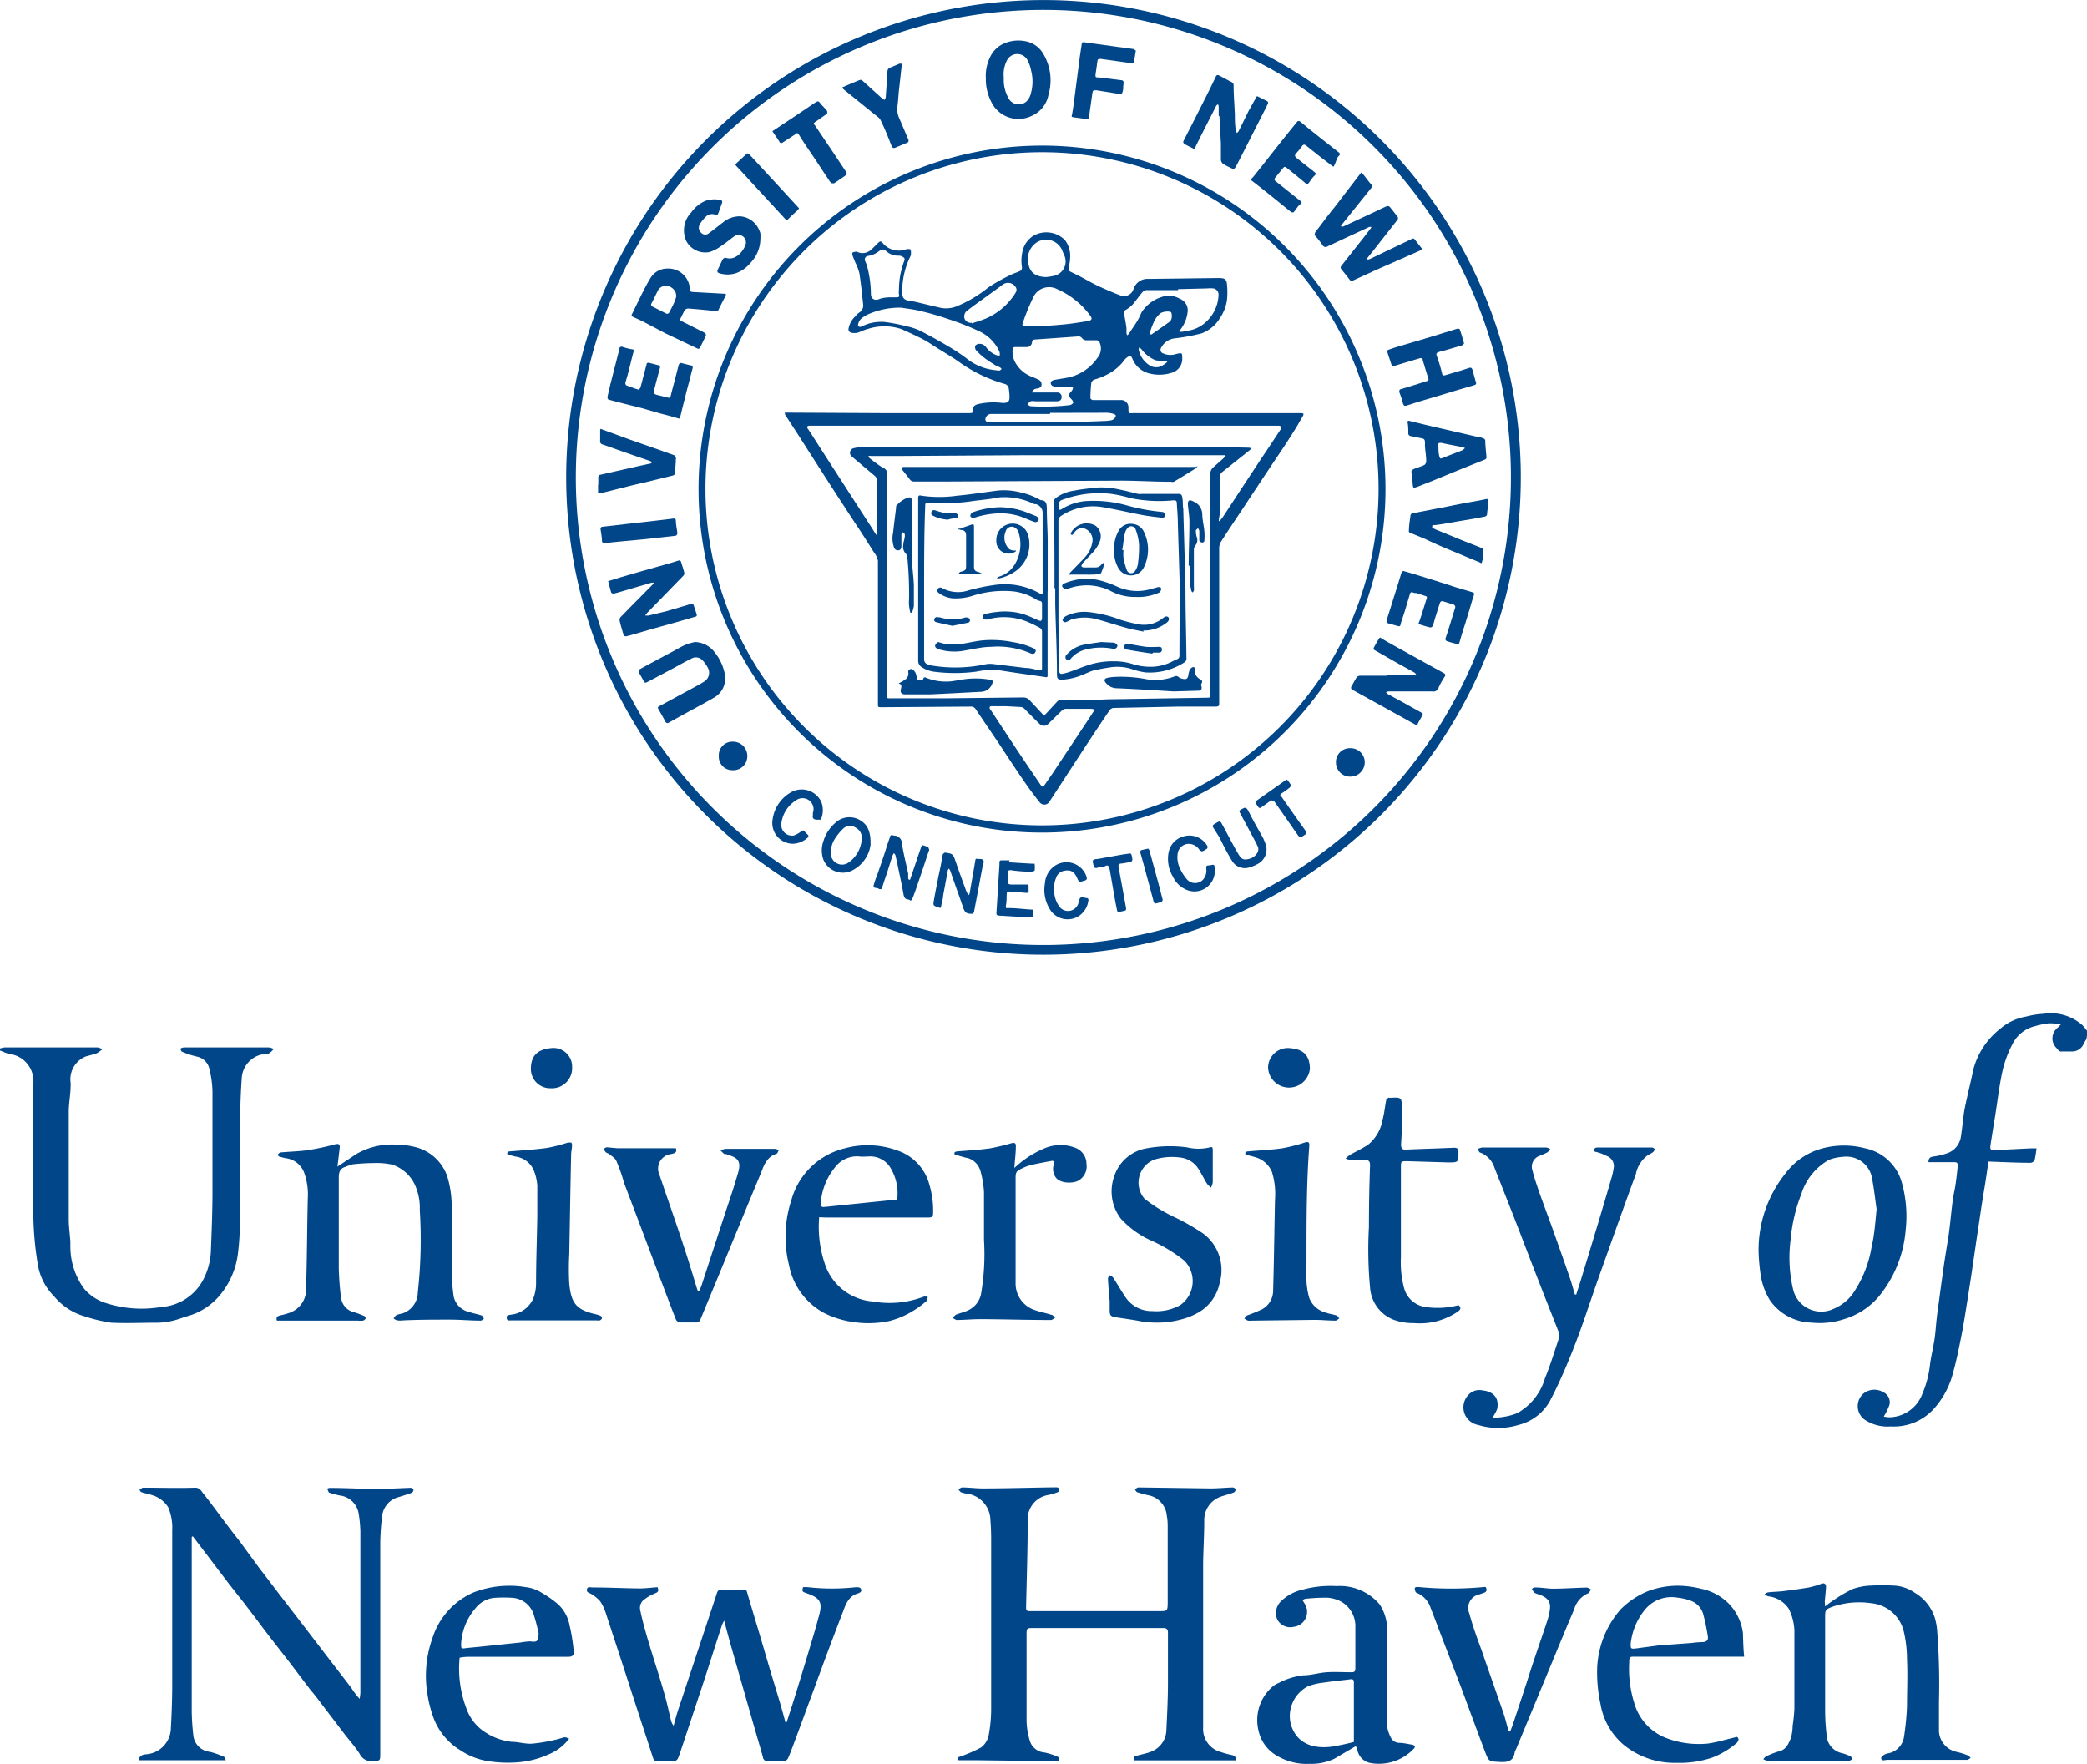 <svg xmlns="http://www.w3.org/2000/svg" viewBox="0 0 169.04 142.84"><defs><style>.cls-1{fill:#004689;}</style></defs><title>U_New_Heaven</title><g id="Layer_2" data-name="Layer 2"><g id="Layer_1-2" data-name="Layer 1"><g id="MWRu90.tif"><path class="cls-1" d="M45.86,38.67A38.66,38.66,0,1,1,85.09,77.32,38.64,38.64,0,0,1,45.86,38.67ZM84.55.8a37.87,37.87,0,1,0,37.83,37.8A37.87,37.87,0,0,0,84.55.8Z"/><path class="cls-1" d="M56.58,39.55A27.82,27.82,0,1,1,84.79,67.43,27.8,27.8,0,0,1,56.58,39.55Zm.56.08a27.26,27.26,0,1,0,27.47-27.3A27.27,27.27,0,0,0,57.14,39.63Z"/><path class="cls-1" d="M111.06,18.38a.68.68,0,0,0-.15,0l-2,.93-1.37.64a.28.28,0,0,1-.42-.1,7.43,7.43,0,0,0-.6-.76c-.09-.11,0-.17,0-.26.52-.67,1-1.35,1.54-2l2.12-2.76.08-.1.22.23c.18.23.36.48.56.71a.24.24,0,0,1,0,.35L109,17.8c-.11.14-.23.28-.34.43s0,.08,0,.12a.29.29,0,0,0,.13,0l2.47-1.15c.36-.17.71-.35,1.07-.5a.24.24,0,0,1,.23.05c.21.25.41.51.61.77a.22.22,0,0,1,0,.31l-1.95,2.49-.55.68a.54.54,0,0,0,.24,0L113,20l1.36-.65a.16.16,0,0,1,.23.05l.52.66c.09.11.07.16-.06.22l-1.88.83-1.79.79-1.79.82c-.11,0-.18.05-.26-.05-.22-.29-.45-.57-.68-.86a.2.2,0,0,1,0-.28c.59-.76,1.19-1.51,1.79-2.27l.62-.81Z"/><path class="cls-1" d="M54.1,21.75a1.75,1.75,0,0,1,1.78,1.68c0,.16.08.21.23.22l2.55.14c.12,0,.17,0,.11.17-.19.36-.37.72-.55,1.08a.21.21,0,0,1-.26.15c-.73-.07-1.46-.15-2.2-.2a.35.35,0,0,0-.29.13c-.13.2-.22.44-.34.65s0,.18.07.24l1.43.72a4.37,4.37,0,0,1,.48.25.21.21,0,0,1,.06.2c-.14.32-.3.63-.46.95-.06.12-.12.15-.26.08L53.9,27,52,26l-.72-.33c-.12-.05-.15-.11-.09-.23.28-.57.56-1.16.85-1.73.2-.4.41-.8.64-1.18A1.6,1.6,0,0,1,54.1,21.75ZM54.78,24a1.67,1.67,0,0,0-.06-.32.92.92,0,0,0-.69-.53.74.74,0,0,0-.77.44c-.17.33-.32.67-.5,1-.06.12,0,.17.07.23l1.1.56a.19.19,0,0,0,.29-.11c.13-.24.25-.47.36-.71S54.72,24.2,54.78,24Z"/><path class="cls-1" d="M98.71,9.38V8.6a.47.47,0,0,0-.06-.15.64.64,0,0,0-.13.1l-.71,1.39c-.33.66-.68,1.32-1,2-.06.13-.12.12-.22.06s-.46-.22-.67-.35a.22.22,0,0,1-.08-.19c.35-.7.72-1.4,1.07-2.1L98,7.2l.48-1a.17.17,0,0,1,.26-.09c.34.18.68.37,1,.53a.29.29,0,0,1,.18.3c0,.78.07,1.57.1,2.36,0,.43,0,.87.09,1.3a.38.38,0,0,0,.08.17.83.83,0,0,0,.13-.14c.27-.53.53-1.07.79-1.6L101.68,8c.12-.24.11-.24.35-.11l.62.31a.18.18,0,0,1,.06.17c-.41.83-.84,1.66-1.26,2.49s-.84,1.66-1.27,2.49c-.21.4-.22.39-.61.19a3.74,3.74,0,0,1-.52-.28.49.49,0,0,1-.16-.31c0-.44,0-.88,0-1.32l-.12-2.22Z"/><path class="cls-1" d="M49.26,47.07l1-.31c.48-.14,1-.29,1.44-.42l1.74-.49c.49-.14,1-.28,1.49-.44a.17.17,0,0,1,.24.12c.09.29.19.59.26.88a.34.34,0,0,1-.1.24l-2.92,3,0,0-.15.2a1.4,1.4,0,0,0,.29,0L54,49.5,55.69,49a3.37,3.37,0,0,1,.34-.09s.13,0,.14.08c.1.27.19.54.27.82,0,0,0,.12-.09.13l-1.51.44L53,50.89l-1.76.51a4.92,4.92,0,0,1-.55.14.22.22,0,0,1-.18-.1c-.11-.38-.23-.77-.32-1.16a.37.37,0,0,1,.07-.29c.87-.9,1.75-1.78,2.62-2.66a.37.37,0,0,0,.07-.14c-.06,0-.12,0-.17,0l-1.19.35-1.29.38c-.2.06-.41.12-.61.16a.23.23,0,0,1-.19-.1C49.41,47.66,49.34,47.38,49.26,47.07Z"/><path class="cls-1" d="M112.35,54.69h2.15a.53.53,0,0,0,.2-.07s-.09-.13-.16-.16l-1.41-.78-1.75-1c-.12-.06-.15-.13-.09-.25s.24-.44.37-.65.12-.14.24-.07c.4.24.8.46,1.21.69l2.53,1.4,1.27.7c.14.08.22.14.09.33a6.24,6.24,0,0,0-.47.84A.44.44,0,0,1,116,56c-.51,0-1,0-1.54,0l-2,0a1,1,0,0,0-.2.07,1.29,1.29,0,0,0,.17.16l1.14.62,1.47.82c.24.13.24.13.11.37s-.21.36-.3.55-.14.14-.26.07l-1.7-.94-2.28-1.26-1.06-.59a.18.18,0,0,1-.08-.28c.14-.25.27-.51.43-.75a.37.37,0,0,1,.26-.11h2.13Z"/><path class="cls-1" d="M118.58,27.83s-.11.13-.18.15l-1.64.48-.06,0c-.42.14-.41.13-.26.55s.25.81.36,1.21c0,.16.1.22.26.17l1.31-.39.62-.2c.15-.05.23,0,.27.15l.28,1a.16.16,0,0,1-.12.24l-1.59.47-1.25.38-1.75.52-.8.26c-.3.09-.34.06-.42-.24a7.86,7.86,0,0,0-.27-.82c0-.12,0-.19.09-.23l1.34-.41.81-.26c.11,0,.15-.09.11-.22-.16-.48-.31-1-.45-1.46,0-.15-.1-.2-.25-.16l-1.31.39-.76.23c-.13.05-.18,0-.22-.12-.11-.35-.24-.7-.34-1.05a.16.16,0,0,1,.1-.14q.36-.13.72-.24l2.7-.8,2.17-.67s.18,0,.19.07c.12.33.21.66.31,1A.75.75,0,0,1,118.58,27.83Z"/><path class="cls-1" d="M79.85,6.36a3.47,3.47,0,0,1,.31-1.66,2.25,2.25,0,0,1,1.26-1.22,2.94,2.94,0,0,1,1.78-.11,2.11,2.11,0,0,1,1.31,1,4.2,4.2,0,0,1,.41,3.32A2.32,2.32,0,0,1,83.53,9.4a2.44,2.44,0,0,1-3.24-1.15A4,4,0,0,1,79.85,6.36Zm1.45-.11V6.4a3,3,0,0,0,.45,1.66.94.94,0,0,0,1.53,0,1.63,1.63,0,0,0,.23-.54,3.55,3.55,0,0,0,0-1.83,2.89,2.89,0,0,0-.32-.88.94.94,0,0,0-1.62.06A2.49,2.49,0,0,0,81.3,6.25Z"/><path class="cls-1" d="M108,13.51l-1-.76-1.17-.93c-.15-.12-.24-.15-.36,0a4.43,4.43,0,0,1-.48.59c-.14.14-.12.25,0,.36.49.39,1,.79,1.47,1.16.14.11.14.19,0,.31s-.31.39-.46.58-.15.13-.28,0c-.5-.42-1-.83-1.52-1.24-.11-.09-.17-.08-.25,0l-.66.81c-.1.12-.06.18,0,.26.67.53,1.33,1.07,2,1.59.13.11.16.19,0,.32s-.33.42-.5.62a.23.23,0,0,1-.21,0c-1-.81-2-1.63-3.08-2.46-.22-.17-.22-.17,0-.38,1.18-1.47,2.35-3,3.52-4.42.1-.13.17-.17.32-.05,1,.83,2.05,1.65,3.08,2.46.13.1.16.18,0,.32S108.19,13.26,108,13.51Z"/><path class="cls-1" d="M113.65,46.24l.83.24,1.81.56,1.64.53,1.21.36c.3.09.3.11.2.4s-.24.79-.36,1.19l-.33,1.08c-.14.42-.27.84-.39,1.27s-.12.32-.4.25-.42-.11-.63-.18a.19.19,0,0,1-.14-.26c.15-.44.29-.89.43-1.34l.33-1.08a.22.22,0,0,0-.16-.31c-.3-.09-.6-.19-.9-.27,0,0-.12.06-.14.1-.15.44-.28.87-.42,1.31-.06.2-.11.42-.19.62a.23.23,0,0,1-.2.11c-.26-.06-.52-.14-.77-.22s-.16-.13-.11-.26c.15-.43.28-.86.42-1.3.06-.18.11-.36.17-.54s0-.19-.1-.23l-.74-.24-.14,0c-.32-.11-.32-.1-.42.24s-.22.74-.33,1.11-.26.78-.38,1.18c0,.14-.08.2-.24.14l-.75-.21c-.14-.05-.17-.14-.13-.28.25-.78.49-1.56.74-2.35.15-.47.29-.95.44-1.42C113.52,46.34,113.6,46.29,113.65,46.24Z"/><path class="cls-1" d="M61.59,19.33a2.85,2.85,0,0,1-.84,2,2.61,2.61,0,0,1-1.12.79,2.2,2.2,0,0,1-1.39,0,.17.17,0,0,1-.11-.26c.14-.29.27-.59.42-.87a.28.28,0,0,1,.23-.11c.78.27,1.44-.52,1.62-1.1a.61.61,0,0,0-.25-.65.57.57,0,0,0-.66,0c-.33.23-.64.5-1,.74a3.41,3.41,0,0,1-1,.54,1.74,1.74,0,0,1-1.93-.94A2.11,2.11,0,0,1,56,17.19a2.73,2.73,0,0,1,1.11-.91,2.24,2.24,0,0,1,1.33-.06s.07.11.06.16c-.09.26-.18.52-.28.79s-.12.26-.34.2a.71.71,0,0,0-.72.19,2.81,2.81,0,0,0-.48.61.53.53,0,0,0,.09.66.45.45,0,0,0,.66.05c.38-.27.74-.57,1.12-.86a2.14,2.14,0,0,1,1.4-.5,1.81,1.81,0,0,1,1.51,1.05,1.48,1.48,0,0,1,.13.35A3.73,3.73,0,0,1,61.59,19.33Z"/><path class="cls-1" d="M56.28,52a2.07,2.07,0,0,1,1.61.84,4,4,0,0,1,.84,1.89,1.8,1.8,0,0,1-.87,1.76c-.81.47-1.63.9-2.45,1.35l-1.21.67c-.16.1-.24.06-.32-.09-.18-.34-.37-.67-.56-1-.08-.14,0-.19.11-.24l.87-.47,2.05-1.11c.22-.12.43-.23.64-.37a.84.84,0,0,0,.34-1.15,2.63,2.63,0,0,0-.44-.61.72.72,0,0,0-.9-.12c-.47.23-.93.49-1.39.74L52.51,55.2c-.28.14-.28.14-.44-.16s-.24-.41-.34-.62a.19.19,0,0,1,.06-.2c.92-.51,1.86-1,2.79-1.5.31-.17.61-.35.93-.49A5.37,5.37,0,0,1,56.28,52Z"/><path class="cls-1" d="M51.73,31.56s.12-.1.14-.17c.09-.29.16-.58.23-.87l.27-1c0-.12.09-.16.22-.13l.73.19c.13,0,.16.1.13.23-.16.6-.32,1.19-.47,1.79-.07.27,0,.31.22.38l.89.22a.16.16,0,0,0,.23-.12c.09-.36.18-.72.28-1.08s.25-1,.39-1.49a.23.23,0,0,1,.18-.11l.8.2c.13,0,.16.12.12.26-.13.47-.24.95-.37,1.42s-.25,1-.37,1.45c-.08.31-.15.62-.23.94s-.1.23-.31.18c-.46-.14-.93-.26-1.4-.38L52,33.06l-1.51-.38-1.2-.31a.29.29,0,0,1-.09-.21c.07-.32.15-.64.23-1l.39-1.53c.12-.45.23-.91.35-1.36,0-.17.11-.23.3-.16a4.35,4.35,0,0,0,.71.18c.14,0,.17.07.13.22-.13.47-.24.95-.36,1.42s-.18.68-.28,1c-.05.17,0,.28.18.33S51.39,31.47,51.73,31.56Z"/><path class="cls-1" d="M114.32,38.16s.1-.13.19-.17c.29-.12.59-.2.86-.33a.38.38,0,0,0,.15-.29c0-.4-.07-.8-.1-1.2a1.79,1.79,0,0,1,0-.23c0-.39-.05-.4-.42-.47l-.79-.16a.28.28,0,0,1-.14-.16c0-.31,0-.62-.06-.93,0-.12,0-.15.15-.13q1.32.33,2.64.63l2.77.64c.19,0,.38.08.57.14a.25.25,0,0,1,.16.16c0,.47.07.94.1,1.41a.22.22,0,0,1-.12.15l-1.85.74-2,.82c-.52.22-1.05.42-1.58.63h0c-.39.14-.4.14-.43-.27S114.34,38.55,114.32,38.16Zm4.34-1.87-.18-.07c-.59-.12-1.17-.22-1.75-.35-.18,0-.24,0-.23.18s0,.57.07.86.12.25.31.17c.51-.2,1-.39,1.54-.6A1.16,1.16,0,0,0,118.66,36.29Z"/><path class="cls-1" d="M48.46,39.26c0-.19,0-.38,0-.57s.07-.22.22-.25l3.18-.72.8-.17c.06,0,.1-.06.15-.09a.45.45,0,0,0-.13-.11l-2-.69L48.81,36a.25.25,0,0,1-.2-.3c0-.26,0-.52,0-.78s.06-.17.18-.13L51,35.6l2.26.79,1.26.45a.29.29,0,0,1,.22.35c0,.37-.05.73-.07,1.1,0,.15-.09.21-.23.24l-2.25.55c-.46.11-.93.21-1.39.33l-1.59.4-.61.15c-.1,0-.17,0-.16-.13s0-.38,0-.57Z"/><path class="cls-1" d="M116,42.74c.12.06.24.13.37.18l2.08.85,1.25.49a2.32,2.32,0,0,1,.36.16.19.19,0,0,1,.08.17c0,.28,0,.56-.08.84s-.06.18-.21.12l-2.21-.92c-.76-.31-1.51-.64-2.26-1l-1.13-.46a.17.17,0,0,1-.13-.22c0-.41.08-.82.13-1.23a.23.23,0,0,1,.13-.14l2.33-.45,1.86-.37,1.12-.2.7-.14c.13,0,.18,0,.16.17,0,.35-.08.7-.1,1a.24.24,0,0,1-.24.26c-.34.07-.67.14-1,.19l-1.25.21-1.14.2-.58.08-.22,0Z"/><path class="cls-1" d="M92,4.09c-.06.35-.1.64-.15.93,0,.12-.09.11-.19.1l-2.5-.35c-.18,0-.26,0-.28.22s-.09.64-.14,1,.09.26.26.28l1.77.22c.2,0,.27.1.23.31s0,.4-.06.6-.1.24-.27.21L88.8,7.31c-.24,0-.29,0-.32.23l-.27,1.9c0,.17-.08.24-.27.2s-.62-.09-.92-.13-.22-.08-.18-.27c.07-.36.11-.72.16-1.08.16-1.21.31-2.41.47-3.62l.15-1c0-.11.08-.13.19-.12l2.74.38c.42.05.83.1,1.25.17C91.87,4,91.92,4.06,92,4.09Z"/><path class="cls-1" d="M68.23,7.07c.47-.2.92-.4,1.38-.58a.25.25,0,0,1,.2,0L71.48,8a.91.91,0,0,0,.17.09.88.88,0,0,0,.09-.2c.05-.7.1-1.4.14-2.1a.32.32,0,0,1,.19-.3l.81-.34c.11,0,.18,0,.16.13-.07.59-.13,1.18-.2,1.78s-.08,1-.15,1.55a1.81,1.81,0,0,0,.16,1c.25.57.49,1.16.74,1.73,0,.11,0,.15-.07.2l-1,.42c-.16.07-.24,0-.31-.15-.27-.7-.55-1.4-.88-2.07-.1-.22-.37-.37-.57-.54l-2.47-2Z"/><path class="cls-1" d="M67.35,14.84a.67.67,0,0,1-.14-.15c-.36-.54-.72-1.08-1.07-1.62-.48-.72-1-1.45-1.44-2.18-.1-.14-.17-.14-.3,0l-1,.65c-.11.07-.19.08-.27-.06s-.31-.47-.47-.7-.06-.16,0-.22c1.1-.73,2.2-1.46,3.29-2.2.33-.21.34-.21.57.11A5.07,5.07,0,0,1,67,9s0,.16,0,.2l-1,.7c-.11.07-.11.14,0,.24l1.4,2.08,1.15,1.73a.2.2,0,0,1,0,.21c-.32.24-.65.46-1,.69Z"/><path class="cls-1" d="M75.27,68.82c-.11.3-.2.57-.29.85-.23.7-.47,1.4-.71,2.11-.12.35-.24.7-.37,1-.05.14-.12.22-.27.08l0,0c-.37,0-.42-.24-.47-.54-.13-.73-.29-1.45-.44-2.18-.06-.28-.12-.57-.19-.85,0-.07-.08-.13-.13-.19a1.28,1.28,0,0,0-.11.2c-.12.36-.23.72-.34,1.07s-.27.8-.4,1.2a2.73,2.73,0,0,1-.16.43.26.26,0,0,1-.2,0c-.12-.14-.48,0-.43-.28a7.51,7.51,0,0,1,.31-.91c.18-.52.35-1,.53-1.55s.31-1,.48-1.44c0-.14.13-.25.31-.14a.38.38,0,0,0,.1,0,.63.63,0,0,1,.56.6c.12.84.34,1.66.51,2.49,0,.12,0,.24,0,.36s.06.08.09.12.08,0,.09-.09l.45-1.32c.14-.43.29-.87.45-1.31,0,0,.07-.08.1-.07a2.41,2.41,0,0,1,.45.16S75.25,68.8,75.27,68.82Z"/><path class="cls-1" d="M78.47,72.5a.85.85,0,0,0,.07-.15c.15-.89.31-1.78.46-2.67,0-.12.08-.15.19-.11l.1,0c.13,0,.33,0,.37.13s0,.26-.06.4l-.36,1.92c-.11.6-.23,1.2-.34,1.8a.2.2,0,0,1-.25.19c-.41,0-.52-.14-.67-.59-.22-.67-.47-1.33-.7-2-.11-.3-.21-.6-.31-.89a.38.38,0,0,0-.13-.18.64.64,0,0,0-.08.19c-.12.67-.25,1.35-.37,2,0,.27-.11.54-.15.81s-.1.18-.24.14c-.41-.14-.43-.14-.36-.56.11-.63.24-1.26.36-1.89l.21-1c.05-.29.1-.58.16-.87,0,0,.1-.08.16-.12h0c.67.1.66.1.91.83s.48,1.36.72,2a2.79,2.79,0,0,0,.14.37A.78.78,0,0,0,78.47,72.5Z"/><path class="cls-1" d="M64.72,16.88a1.71,1.71,0,0,1-.11.14c-.23.22-.48.43-.7.66s-.23.14-.36,0l-2.66-2.88c-.41-.45-.83-.91-1.26-1.36-.08-.09-.06-.13,0-.2l.79-.73c.11-.12.18-.1.28,0L63,15l1.6,1.74A1,1,0,0,1,64.72,16.88Z"/><path class="cls-1" d="M48.88,44s-.11-.08-.12-.15c0-.34-.08-.69-.12-1,0-.15.07-.18.19-.19l2-.23,2.47-.28L54.56,42c.12,0,.17,0,.18.15,0,.36.1.72.13,1.08,0,0-.08.16-.13.16l-2.7.3L50,43.88Z"/><path class="cls-1" d="M70.51,68.44a2.74,2.74,0,0,1-1.37,2,1.7,1.7,0,0,1-2.45-.82,2.21,2.21,0,0,1,0-1.48,3.17,3.17,0,0,1,.92-1.45,1.68,1.68,0,0,1,1.86-.36C70.21,66.67,70.55,67.26,70.51,68.44Zm-.71-.5a.91.91,0,0,0-.5-.91.81.81,0,0,0-1.06.14,4.19,4.19,0,0,0-.62.77,2.12,2.12,0,0,0-.33,1.21.92.92,0,0,0,1.35.77A2.51,2.51,0,0,0,69.8,67.94Z"/><path class="cls-1" d="M81.69,69.84l2,.12a.19.19,0,0,1,.11,0,2.09,2.09,0,0,1,0,.56s-.19.09-.29.08q-.81,0-1.62-.12c-.18,0-.26,0-.26.23s0,.41,0,.61,0,.31.27.32l1.22,0c.15,0,.2,0,.19.2,0,.54.1.5-.53.45l-1-.08c-.17,0-.23,0-.24.21s0,.6-.06.9.07.22.21.23c.6,0,1.19.08,1.79.12.18,0,.27,0,.21.24a.06.06,0,0,0,0,0c0,.42,0,.41-.47.39l-2.27-.14c-.2,0-.26-.07-.24-.26l.24-3.85a1.48,1.48,0,0,0,0-.21c0-.12.06-.16.17-.16h.66Z"/><path class="cls-1" d="M100.39,65.65l0,0c.55-.34.54-.33.87.32s.66,1.21,1,1.82a3.69,3.69,0,0,1,.31.8A1.34,1.34,0,0,1,102,69.9a3.35,3.35,0,0,1-.82.36,1.21,1.21,0,0,1-1.4-.55c-.37-.61-.7-1.25-1-1.87L98.25,67c-.06-.11,0-.18.07-.23a4.1,4.1,0,0,1,.4-.23.22.22,0,0,1,.2.1c.22.39.43.79.64,1.19s.48.9.74,1.34.43.51.89.39.88-.59.68-1c-.09-.21-.2-.41-.31-.62l-1.13-2.11A.3.3,0,0,1,100.39,65.65Z"/><path class="cls-1" d="M64.22,68.34a1.68,1.68,0,0,1-1.65-1.92A3,3,0,0,1,64,64.21a1.76,1.76,0,0,1,2.52.73,1.88,1.88,0,0,1,0,1.36s0,.09-.06.09-.22,0-.28,0-.42,0-.34-.33c0-.07,0-.15,0-.22a.89.89,0,0,0-1.39-1,2.55,2.55,0,0,0-1.16,1.83.87.87,0,0,0,1,1,2.16,2.16,0,0,0,.61-.34c.11-.08.18-.1.26,0a2.39,2.39,0,0,0,.22.23c.14.12.13.21,0,.32A1.88,1.88,0,0,1,64.22,68.34Z"/><path class="cls-1" d="M85.39,72a2.17,2.17,0,0,0,.44,1.46.87.87,0,0,0,1.51-.29,2.52,2.52,0,0,1,.12-.39.2.2,0,0,1,.17-.11,2.84,2.84,0,0,1,.31.06c.21,0,.25.1.2.29a1.72,1.72,0,0,1-.89,1.25,1.69,1.69,0,0,1-2.1-.45,3,3,0,0,1-.51-2.3,1.84,1.84,0,0,1,.6-1.24A1.7,1.7,0,0,1,88,71c.07.21,0,.29-.17.33a1.17,1.17,0,0,0-.2.06c-.18.06-.26,0-.34-.17-.25-.61-.54-.83-1.19-.67a.83.83,0,0,0-.57.58,1.55,1.55,0,0,0-.12.42A2.18,2.18,0,0,0,85.39,72Z"/><path class="cls-1" d="M98.39,70.41a1.65,1.65,0,0,1-2.21,1.69A2.12,2.12,0,0,1,95,71a2.82,2.82,0,0,1-.34-2,1.65,1.65,0,0,1,1.12-1.23,1.67,1.67,0,0,1,2,.73.24.24,0,0,1,0,.22,1.73,1.73,0,0,1-.32.2c-.12.07-.2,0-.3-.07a1.06,1.06,0,0,0-.77-.5.91.91,0,0,0-1,.77,2.07,2.07,0,0,0,.19,1.23,3.6,3.6,0,0,0,.54.85.88.88,0,0,0,1.36,0,1.11,1.11,0,0,0,.22-.86c0-.17,0-.25.21-.25h.06C98.37,70,98.37,70,98.39,70.41Z"/><path class="cls-1" d="M103,64.81l-.14.08-.67.48c-.11.09-.19.1-.27,0a1.1,1.1,0,0,0-.09-.14c-.21-.29-.2-.28.1-.49l2.17-1.53c.09-.07.14-.08.2,0a2.36,2.36,0,0,1,.24.34.26.26,0,0,1-.08.24,6.72,6.72,0,0,1-.67.48c-.12.07-.12.15,0,.25.64.91,1.28,1.83,1.93,2.73.14.2.14.25-.07.39l0,0c-.36.24-.36.24-.61-.12-.61-.87-1.21-1.74-1.82-2.6C103.05,64.87,103,64.85,103,64.81Z"/><path class="cls-1" d="M91.56,69.12s.08.07.09.12a2.07,2.07,0,0,1,.07.41.2.2,0,0,1-.13.15,6.36,6.36,0,0,1-.76.14c-.18,0-.27.1-.23.29.21,1.11.41,2.22.61,3.33,0,.12,0,.17-.11.2s-.26.06-.39.09-.22,0-.24-.15c-.06-.31-.13-.63-.19-1l-.36-2.07a1.59,1.59,0,0,0-.12-.44c-.12-.21-.28,0-.42,0a2.15,2.15,0,0,0-.55.11c-.13,0-.2,0-.23-.13s-.12-.36-.07-.48.29-.1.44-.13l2-.36Z"/><path class="cls-1" d="M58.22,61.23a1.1,1.1,0,0,1,1.14-1.16,1.16,1.16,0,0,1,1.17,1.18,1.13,1.13,0,0,1-1.19,1.13A1.09,1.09,0,0,1,58.22,61.23Z"/><path class="cls-1" d="M109.38,60.6a1.14,1.14,0,0,1,1.16,1.13,1.16,1.16,0,0,1-1.17,1.17,1.14,1.14,0,0,1-1.16-1.1A1.12,1.12,0,0,1,109.38,60.6Z"/><path class="cls-1" d="M93,68.73a.56.56,0,0,1,.1.15l.71,2.6.36,1.38a.23.23,0,0,1-.08.18,2.73,2.73,0,0,1-.51.14.22.22,0,0,1-.13-.12c-.26-1-.51-1.89-.76-2.84-.11-.38-.21-.76-.32-1.14a.17.17,0,0,1,.13-.24Z"/><path class="cls-1" d="M71.51,33.46h6.95c.33,0,.34,0,.36-.34,0-.19.12-.32.4-.39a5.66,5.66,0,0,1,2-.09c.38,0,.55-.09.55-.47a5.36,5.36,0,0,0-.06-.69.45.45,0,0,0-.32-.38,12,12,0,0,1-3.8-1.85c-.51-.35-1-.64-1.58-1s-.84-.56-1.29-.79-1.16-.57-1.75-.82a4.35,4.35,0,0,0-2.67,0c-.29.07-.56.22-.84.31a1.21,1.21,0,0,1-.5,0,.28.28,0,0,1-.23-.33,1.77,1.77,0,0,1,.55-1,1.56,1.56,0,0,1,.32-.31.66.66,0,0,0,.31-.67c-.09-.83-.17-1.66-.3-2.49a3.77,3.77,0,0,0-.33-.88c-.07-.19-.16-.38-.22-.57s0-.22,0-.25a1.14,1.14,0,0,1,.33-.07l0,0a1,1,0,0,0,1.19-.18c.19-.15.35-.34.53-.51s.23-.18.39,0a1.7,1.7,0,0,0,1.87.51.66.66,0,0,1,.38,0,1,1,0,0,1,0,.54,6.35,6.35,0,0,0-.67,3c0,.4.17.56.57.62a7.08,7.08,0,0,1,.8.16l1.68.4a2.31,2.31,0,0,0,1.25-.07,10,10,0,0,0,2.67-1.57,14.56,14.56,0,0,1,1.78-1c.26-.14.55-.21.81-.34a.32.32,0,0,0,.14-.27,3.3,3.3,0,0,1,.11-1.56,2,2,0,0,1,.79-1,2.12,2.12,0,0,1,2.58.34,2.12,2.12,0,0,1,.41,1.51c0,.28-.09.55-.12.83a.23.23,0,0,0,.09.18c.28.15.58.28.86.43.52.27,1,.56,1.55.81s1.16.52,1.76.74a.81.81,0,0,0,1-.53,1.18,1.18,0,0,1,1.2-.83l5.64-.07h.1c.42,0,.6.09.63.51a6.09,6.09,0,0,1,0,1.28,3.47,3.47,0,0,1-.58,1.47A2.92,2.92,0,0,1,97.33,27a15.6,15.6,0,0,1-2.23.41,1.43,1.43,0,0,0-1.07.79.3.3,0,0,0,.17.42,1.47,1.47,0,0,0,1.07.05c.5-.11.48-.11.49.4a1.18,1.18,0,0,1-.91,1.14,3.29,3.29,0,0,1-1.89,0,2,2,0,0,1-1.1-.87c-.07-.12-.12-.25-.18-.37a.18.18,0,0,0-.26-.1,1.07,1.07,0,0,0-.31.24,3.91,3.91,0,0,1-1.47,1.24,4.75,4.75,0,0,1-1,.39.41.41,0,0,0-.26.38,10.55,10.55,0,0,0-.06,1.13c0,.05.13.15.2.15q1.13,0,2.25,0a.59.59,0,0,1,.63.56v0c0,.62,0,.5.52.5H105.4c.18,0,.23.07.12.25-.25.43-.49.87-.76,1.28-.62,1-1.24,1.9-1.87,2.84-.74,1.12-1.49,2.24-2.23,3.37-.59.89-1.19,1.77-1.76,2.67a1,1,0,0,0-.15.52V57c0,.2-.09.22-.25.23q-1.53,0-3.06,0l-5.26.11a.47.47,0,0,0-.29.16c-.56.82-1.11,1.65-1.66,2.48l-3,4.6-.21.32a.48.48,0,0,1-.81.08c-.42-.52-.82-1.06-1.2-1.61-.73-1.06-1.44-2.14-2.15-3.22L79,57.4a.42.42,0,0,0-.31-.17l-7.26.05c-.33,0-.32,0-.32-.31,0-3.85,0-7.7,0-11.54a1.41,1.41,0,0,0-.31-.67c-.51-.81-1-1.6-1.54-2.39-.78-1.2-1.56-2.39-2.33-3.59s-1.67-2.61-2.51-3.92l-.84-1.29s0-.11,0-.15.09,0,.14,0Zm27.75,3.41-.1,0-2,0c-4.81,0-9.62,0-14.43,0l-9.6.06H70.52a.55.55,0,0,0-.17,0c0,.05,0,.13.07.16a9,9,0,0,0,1.15.83.4.4,0,0,1,.27.43c0,2.19,0,4.39,0,6.58v10c0,.45,0,.9,0,1.35,0,.26,0,.29.27.28l4.39,0,6.35-.07a.69.69,0,0,1,.58.26l1,1.07c.11.11.18.1.28,0l.92-1a.39.39,0,0,1,.25-.12c1.28,0,2.57,0,3.86-.06l8-.13c.27,0,.29,0,.29-.29,0-1.37,0-2.75,0-4.12V38.42a.72.72,0,0,1,.23-.56l.87-.77A2.13,2.13,0,0,0,99.26,36.87Zm-.54,5.33h.06c.07-.08.15-.16.22-.25l1.55-2.37,1.51-2.29c.57-.85,1.14-1.7,1.7-2.56a.2.2,0,0,0,0-.19s-.11-.06-.18-.06H98.75l-14.18,0H77.9l-6.08,0-6.26,0a.23.23,0,0,0-.18.07s0,.13.05.18.16.24.24.35c.75,1.18,1.51,2.35,2.27,3.53q1.34,2.08,2.69,4.17c.12.2.25.4.38.59h0a.93.93,0,0,0,0-.23c0-1.42,0-2.84,0-4.26a.4.4,0,0,0-.16-.34l-1.85-1.56a.38.38,0,0,1,.16-.68,4.61,4.61,0,0,1,.83-.12c.78,0,1.56,0,2.34,0l10.45,0H97.45c1.25,0,2.49.06,3.73.08l.2.05-.17.16L99,38.23a.56.56,0,0,0-.21.46c0,1,0,2,0,3C98.75,41.88,98.73,42,98.72,42.2Zm-17.22,15H80.3a.17.17,0,0,0-.14.06s0,.1,0,.14l.07.08c.73,1.11,1.46,2.23,2.2,3.34.61.92,1.23,1.82,1.85,2.74.14.2.2.2.34,0l.69-1,2.44-3.68c.27-.4.53-.8.79-1.2a.84.84,0,0,0,.11-.21,1,1,0,0,0-.25-.06H86.31a.52.52,0,0,0-.32.16c-.37.35-.72.72-1.1,1.07a.48.48,0,0,1-.68,0c-.41-.39-.81-.8-1.21-1.21a.5.5,0,0,0-.38-.17Zm2.09-25.48,0,.07.28,0h1.75a.34.34,0,0,1,.37.35c0,.25-.14.36-.41.36H83.83a.81.81,0,0,0-.35,0,1.06,1.06,0,0,0-.27.25c.09.05.18.14.27.15a17.8,17.8,0,0,0,3.18-.09.46.46,0,0,0,.28-.2s-.06-.19-.13-.25c-.3-.29-.3-.4,0-.7a.8.8,0,0,0,.11-.25.8.8,0,0,0-.26-.09H85.54c-.25,0-.42-.1-.43-.28s.16-.25.39-.29l.85-.14A3.86,3.86,0,0,0,88.88,29a1.18,1.18,0,0,0,.19-1.25.28.28,0,0,0-.29-.19c-.28,0-.55,0-.82,0a.45.45,0,0,1-.31-.16.34.34,0,0,0-.32-.15l-3.51.25a.22.22,0,0,0-.23.21.42.42,0,0,1-.46.4l-.91,0a.18.18,0,0,0-.2.19,1.81,1.81,0,0,0,.22,1.07,2.57,2.57,0,0,0,1.27,1.12,6.39,6.39,0,0,1,.6.26.4.4,0,0,1,.25.42c0,.19-.18.27-.36.3a.72.72,0,0,0-.21.05A1.21,1.21,0,0,0,83.59,31.73Zm-10.51-6.8a6.38,6.38,0,0,0-2.88.59c-.29.17-.59.33-.68.7a.26.26,0,0,0,0,.21.24.24,0,0,0,.2.05,6.4,6.4,0,0,1,.68-.27,3.83,3.83,0,0,1,1.16-.13,13.55,13.55,0,0,1,1.88.36,4.73,4.73,0,0,1,1.15.39c.74.38,1.48.79,2.2,1.22a14.26,14.26,0,0,1,1.51,1,4.41,4.41,0,0,0,2.41.95A.61.61,0,0,0,81,30s.09-.08.13-.12L81,29.75a2.63,2.63,0,0,1-.35-.15c-.29-.18-.58-.36-.86-.57a4.78,4.78,0,0,1-.71-.64A.38.38,0,0,1,79,28a.39.39,0,0,1,.31-.15.62.62,0,0,1,.55.26,1.86,1.86,0,0,0,.89.67c.07,0,.19.05.22,0s0-.15,0-.23a.67.67,0,0,0-.07-.18,3.35,3.35,0,0,0-1.59-1.54c-.82-.39-1.68-.72-2.54-1a21.57,21.57,0,0,0-2.18-.63C74.07,25.06,73.46,25,73.08,24.93Zm22.34-1.5v.08c-.86,0-1.73,0-2.59,0a.47.47,0,0,0-.29.16c-.21.23-.38.49-.58.73a2.31,2.31,0,0,1-.78.71c-.14.07-.17.2-.13.37.08.36.14.72.19,1.09,0,.14,0,.28,0,.42a.45.45,0,0,0,.07.18l.12-.12.14-.21c.21-.32.44-.63.64-1s.18-.43.31-.62a3,3,0,0,1,1.56-1.15,1.92,1.92,0,0,1,.74-.12,2.36,2.36,0,0,1,.77.27,1,1,0,0,1,.61,1,2.86,2.86,0,0,1-.6,1.5,1.19,1.19,0,0,0-.08.16.62.62,0,0,0,.19,0c.16,0,.32-.07.48-.08a2.75,2.75,0,0,0,1.51-.73,3.11,3.11,0,0,0,1-2.19.51.51,0,0,0-.41-.51,2.92,2.92,0,0,0-.51,0Zm-11.79,3c.8,0,1.66-.06,2.51-.14.66-.06,1.31-.17,2-.28.31-.06.35-.21.14-.47a6.59,6.59,0,0,0-2.65-2.11,1.41,1.41,0,0,0-1.93.64,17,17,0,0,0-.86,2.11c-.07.17,0,.25.19.25ZM72.56,24.08c.23,0,.3,0,.25-.27a.69.69,0,0,1,0-.25,8.17,8.17,0,0,1,.08-1.11,7.16,7.16,0,0,1,.31-1.21c.09-.25.13-.31-.1-.45a.59.59,0,0,0-.32-.08,1.42,1.42,0,0,1-1-.37c-.21-.18-.34-.17-.58,0a1.88,1.88,0,0,1-.89.39.29.29,0,0,0-.23.43,3.12,3.12,0,0,1,.15.39,9,9,0,0,1,.31,2.25c0,.4.29.57.66.43a1.74,1.74,0,0,1,.5-.12C71.94,24.07,72.25,24.08,72.56,24.08Zm12.16-1.64a5,5,0,0,0,.65-.1,1.19,1.19,0,0,0,.85-1.62c-.08-.17-.14-.34-.21-.5a1.42,1.42,0,0,0-2-.61,1.58,1.58,0,0,0-.72,1.67C83.38,22.11,83.94,22.42,84.72,22.44Zm.33,11v.09H81.63l-1.41,0a.49.49,0,0,0-.41.41c0,.25.2.23.37.23h5c1.38,0,2.76,0,4.14-.07a3.48,3.48,0,0,0,.73-.07.52.52,0,0,0,.31-.29c.07-.15-.11-.19-.21-.23a2,2,0,0,0-.48-.08ZM78.7,26.14l0,.05a12,12,0,0,0,1.15-.39,5.32,5.32,0,0,0,2.41-2.09.41.41,0,0,0,0-.47.73.73,0,0,0-1.08-.16c-.64.48-1.29.94-1.94,1.41-.29.21-.58.42-.86.64a.59.59,0,0,0-.26.66A.53.53,0,0,0,78.7,26.14Zm16.21-.52c0-.18,0-.37-.18-.38a1.31,1.31,0,0,0-.69.1,1.81,1.81,0,0,0-.53.63,6.17,6.17,0,0,0-.36.93.24.24,0,0,0,0,.18.22.22,0,0,0,.13,0c.45-.31.9-.62,1.34-.94A.55.55,0,0,0,94.91,25.62ZM92.23,28.3A1.92,1.92,0,0,0,93,29.51a1,1,0,0,0,1.09.13,3,3,0,0,0,.35-.23.55.55,0,0,0,.13-.17,1.55,1.55,0,0,0-.21,0,3.42,3.42,0,0,1-.79-.07,2.76,2.76,0,0,1-1.12-.89,1.3,1.3,0,0,0-.18-.15Z"/><path class="cls-1" d="M84.85,47.93V54.3c0,.14,0,.28,0,.42s-.07.14-.17.12c-1.29-.19-2.57-.36-3.85-.57a6.45,6.45,0,0,0-1.76.13,13.28,13.28,0,0,1-3.45,0,2.37,2.37,0,0,1-1-.39.59.59,0,0,1-.25-.48c0-2.17,0-4.34,0-6.5s0-4.47,0-6.71c0-.24.15-.2.28-.17a10.15,10.15,0,0,0,2.86,0c1.11-.1,2.22-.28,3.32-.42a5.31,5.31,0,0,1,1.82.15,5.63,5.63,0,0,1,1.64.63h0c.48,0,.49.35.5.68,0,.84.06,1.68.07,2.53,0,1.38,0,2.75,0,4.13Zm-10-.75h0c0,1,0,2.07,0,3.11s0,2.09,0,3.14a.43.43,0,0,0,.13.29,1,1,0,0,0,.4.17,11.72,11.72,0,0,0,4.51-.1,2.09,2.09,0,0,1,.61,0l2.57.31c.38,0,.75.12,1.12.2.17,0,.21-.05.21-.18,0-1,0-2,0-3a.34.34,0,0,0-.14-.25,10.26,10.26,0,0,0-1-.49,4.93,4.93,0,0,0-3.3-.2c-.16,0-.34,0-.36-.16a.24.24,0,0,1,.21-.29,5.59,5.59,0,0,1,.91-.16,5.27,5.27,0,0,1,2.13.16c.45.14.87.35,1.3.53.06,0,.15.07.19,0s.06-.11.06-.18c0-.37,0-.74,0-1.12,0-.17,0-.27-.23-.3a.8.8,0,0,1-.25-.11,4.47,4.47,0,0,0-1.83-.65,8.24,8.24,0,0,0-3.23.33,4.56,4.56,0,0,1-1.72.23A2.28,2.28,0,0,1,76,48a.24.24,0,0,1,.27-.39,2.69,2.69,0,0,0,2.2.2,15.9,15.9,0,0,1,2.16-.44,5.71,5.71,0,0,1,3.49.64c.33.19.34.18.33-.21,0-2.06,0-4.13,0-6.2a.73.73,0,0,0-.56-.77l-.12,0a5.41,5.41,0,0,0-2.59-.56c-.36,0-.71.11-1.06.15-.53.07-1.06.12-1.59.2a16.11,16.11,0,0,1-3.33.1c-.19,0-.26,0-.26.24C74.86,43,74.85,45.11,74.85,47.18Z"/><path class="cls-1" d="M97,37.76c-.06.07-.09.14-.15.17-.58.37-1.17.73-1.77,1.09a.4.4,0,0,1-.22,0c-1.3,0-2.6-.08-3.9-.09L76.73,39c-.9,0-1.79,0-2.68,0a.41.41,0,0,1-.36-.17c-.2-.27-.41-.52-.61-.78a.51.51,0,0,1-.07-.17.64.64,0,0,1,.18-.06c.4,0,.81,0,1.21,0l7,0,10,0,5.43,0Z"/><path class="cls-1" d="M85.41,47.65c0-2.34,0-4.68-.06-7a.46.46,0,0,1,.17-.32A3.2,3.2,0,0,1,87,39.74c.52-.11,1-.15,1.58-.23a6.43,6.43,0,0,1,2.14.15c.48.09,1,.23,1.43.34a1.43,1.43,0,0,0,.36,0h2.8c.33,0,.42,0,.47.39s0,.53.06.8c.06,2.17.13,4.35.18,6.53,0,1.89.06,3.77.08,5.66a.38.38,0,0,1-.14.25,5.18,5.18,0,0,1-3.2.83,5.92,5.92,0,0,1-1.12-.28,3.82,3.82,0,0,0-1.71-.13c-.46.07-.92.15-1.37.26-.29.08-.57.23-.86.34a5,5,0,0,1-1.66.4c-.34,0-.42-.06-.43-.4,0-1.92-.1-3.85-.14-5.77,0-.42,0-.83,0-1.25Zm10.14-.46h0l-.15-4.85c0-.51-.05-1-.08-1.54,0-.27-.08-.29-.35-.27a11.55,11.55,0,0,1-3.42-.19A10.85,10.85,0,0,0,90,40a8.45,8.45,0,0,0-3.8.43c-.16.06-.38.08-.41.32a2.94,2.94,0,0,0,0,.42c0,.12.06.16.18.08a4.37,4.37,0,0,1,1.89-.66,10,10,0,0,1,3.4.34,16,16,0,0,0,2.83.53c.17,0,.3.1.29.27s-.17.22-.31.2c-.56-.07-1.12-.13-1.67-.24-1-.19-2-.43-3-.6a4.69,4.69,0,0,0-3.4.66.48.48,0,0,0-.27.48c0,1.93,0,3.86,0,5.78,0,.75,0,1.49,0,2.24s.05,1.56.07,2.34c0,.58,0,1.16,0,1.75,0,.17.07.28.26.23a4.41,4.41,0,0,0,.71-.2c.43-.15.84-.33,1.28-.47a6.4,6.4,0,0,1,2.17-.34,5,5,0,0,1,1.48.21A4.58,4.58,0,0,0,93,54a3.8,3.8,0,0,0,2-.45c.56-.28.54-.13.53-.81C95.54,50.91,95.55,49.05,95.55,47.19Z"/><path class="cls-1" d="M72.78,55.35a3.4,3.4,0,0,0,.49-.28.58.58,0,0,0,.29-.65c0-.18.19-.3.37-.19a.79.79,0,0,1,.23.28,1.78,1.78,0,0,1,.09.33c0,.12,0,.27.21.26s.32,0,.35-.21c0,0,.14-.06.19,0a4.24,4.24,0,0,0,1.75.31c.36,0,.71-.09,1.07-.14a6.68,6.68,0,0,1,2.4,0c.18,0,.21.12.16.28a1,1,0,0,1-.89.69c-1.39.07-2.78.15-4.17.21-.65,0-1.31,0-2,0-.28,0-.41-.14-.36-.38S73.09,55.44,72.78,55.35Z"/><path class="cls-1" d="M95.06,56c-1.77-.11-3.22-.2-4.67-.26a1.11,1.11,0,0,1-.78-.39c-.23-.23-.18-.4.13-.46a4.2,4.2,0,0,1,.62-.07,10.81,10.81,0,0,1,2.54.2,4.29,4.29,0,0,0,2.24-.24.3.3,0,0,1,.35.08A.9.9,0,0,0,96,55c.17,0,.22-.16.25-.31a1.94,1.94,0,0,1,.11-.43.45.45,0,0,1,.22-.21c.11-.06.2,0,.18.14a.82.82,0,0,0,.44.82c.12.08.23.14.13.33s0,.21,0,.32,0,.28-.23.28Z"/><path class="cls-1" d="M73.73,49.62a5.67,5.67,0,0,1-.1-.57,2.91,2.91,0,0,1,0-.51,29.65,29.65,0,0,0-.14-3.4.5.5,0,0,0-.16-.34.79.79,0,0,1-.17-.65c0-.2.08-.4.11-.6a.65.65,0,0,0,0-.31c0-.06-.12-.09-.18-.14a.56.56,0,0,0-.08.2c0,.29,0,.59,0,.88s-.09.42-.34.39a.34.34,0,0,1-.23-.16,2.16,2.16,0,0,1-.1-1.28c.07-.67.16-1.34.24-2,0,0,0-.11,0-.14a2.17,2.17,0,0,1,.92-.67c.26-.09.35,0,.35.27,0,1.45,0,2.9,0,4.35,0,.82.14,1.64.17,2.46,0,.56,0,1.12,0,1.68a2.16,2.16,0,0,1-.16.55Z"/><path class="cls-1" d="M96.28,45.82c0-1.19.06-2.37.06-3.56,0-.45-.08-.89-.12-1.34s.15-.46.45-.3a1.14,1.14,0,0,1,.71,1c0,.47.13.94.17,1.42a4.51,4.51,0,0,1,0,.73c0,.15-.12.19-.24.16s-.17-.11-.17-.18c0-.25,0-.51,0-.76a.71.71,0,0,0-.11-.21c-.06.07-.17.14-.17.2a1.68,1.68,0,0,0,.07.5.7.7,0,0,1-.16.76s-.06.15-.07.23c0,1,0,2,0,3a2.53,2.53,0,0,1,0,.38s-.06.08-.08.12-.12-.08-.13-.14a5.19,5.19,0,0,1-.12-.79c0-.4,0-.81,0-1.22Z"/><path class="cls-1" d="M82.3,44.64a1.1,1.1,0,0,1-.26.14,1,1,0,0,1-1.34-1A1.32,1.32,0,0,1,83.12,43a1.75,1.75,0,0,1,.22.63,2.66,2.66,0,0,1-1.17,2.69,3.62,3.62,0,0,1-1.23.52s-.12,0-.18,0,.08-.11.14-.13a2.24,2.24,0,0,0,1.37-1.13,3.14,3.14,0,0,0,.22-2.49.68.68,0,0,0-.22-.31.5.5,0,0,0-.81.25,1.29,1.29,0,0,0,.28,1.44.67.67,0,0,0,.3.11.55.55,0,0,0,.22,0Z"/><path class="cls-1" d="M76,52a4.72,4.72,0,0,0,.64.17,5.61,5.61,0,0,0,1.08,0c.59-.07,1.17-.22,1.75-.29A8.58,8.58,0,0,1,82,52a6.66,6.66,0,0,1,1.65.48c.15.06.29.15.22.32s-.22.19-.39.12a6.66,6.66,0,0,0-3.21-.53c-.7,0-1.39.18-2.08.29a4.31,4.31,0,0,1-2.17-.1c-.26-.09-.35-.25-.22-.41A.36.36,0,0,1,76,52Z"/><path class="cls-1" d="M77.61,42.82c.13,0,.26,0,.39-.09l.69-.24c.15-.05.21,0,.2.15,0,1.07,0,2.14,0,3.21,0,.34.07.42.42.5l.19.09v.06a1.42,1.42,0,0,1-.2,0H77.81a.34.34,0,0,1-.15-.07s.08-.1.13-.11c.44-.13.46-.13.46-.59,0-.79,0-1.58,0-2.37,0-.29-.13-.41-.42-.44a1.41,1.41,0,0,1-.22-.06Z"/><path class="cls-1" d="M81,41.08a6.33,6.33,0,0,1,2.41.52l.48.19c.22.09.31.28.18.42a.31.31,0,0,1-.27.07c-.41-.14-.8-.33-1.21-.47a5.26,5.26,0,0,0-1.72-.23,7.07,7.07,0,0,0-1.94.35c-.17,0-.31,0-.34-.15a.39.39,0,0,1,.2-.29A7.15,7.15,0,0,1,81,41.08Z"/><path class="cls-1" d="M77.15,50.69c-.45-.1-.89-.19-1.32-.3a.19.19,0,0,1-.15-.26A.23.23,0,0,1,76,50l.12,0a3.65,3.65,0,0,0,1.61.12,3.84,3.84,0,0,0,.46-.11c.15,0,.27,0,.34.12a.2.2,0,0,1-.15.31C78,50.52,77.56,50.6,77.15,50.69Z"/><path class="cls-1" d="M76.78,42.09a3.11,3.11,0,0,1-1.17-.3c-.15-.07-.24-.17-.15-.35s.23-.12.37-.08a5.56,5.56,0,0,0,.7.19,2.69,2.69,0,0,0,.63,0c.07,0,.16-.05.22,0a.41.41,0,0,1,.22.19.23.23,0,0,1-.1.2C77.27,42,77,42,76.78,42.09Z"/><path class="cls-1" d="M90.24,44.55a2.88,2.88,0,0,1,.39-1.6,1.09,1.09,0,0,1,1.06-.52,1.12,1.12,0,0,1,1,.73,3.22,3.22,0,0,1,0,2.7,1.17,1.17,0,0,1-2.15.07A2.77,2.77,0,0,1,90.24,44.55Zm.66,0H91a3.3,3.3,0,0,0,0,.63,5.81,5.81,0,0,0,.27,1,.37.37,0,0,0,.67.06,1.32,1.32,0,0,0,.22-.52,10.35,10.35,0,0,0,.1-1.57A4,4,0,0,0,92,42.94a.38.38,0,0,0-.7-.13.85.85,0,0,0-.18.37C91,43.62,91,44.07,90.9,44.51Z"/><path class="cls-1" d="M92.63,51.16c-.49-.1-1-.19-1.45-.32-.77-.21-1.53-.47-2.3-.67a3.68,3.68,0,0,0-2.08,0c-.14.05-.27.15-.42.2a.23.23,0,0,1-.21,0c-.08-.06-.16-.15-.06-.27a.66.66,0,0,1,.19-.18,3.36,3.36,0,0,1,2-.33,10,10,0,0,1,2.4.59,11.72,11.72,0,0,0,1.55.39,2.44,2.44,0,0,0,2-.55c.17-.12.32-.12.4,0s0,.28-.11.38a3,3,0,0,1-1.94.67Z"/><path class="cls-1" d="M92,48.35a4.21,4.21,0,0,1-2.13-.53,4.35,4.35,0,0,0-3.36-.14.44.44,0,0,1-.27,0,.33.33,0,0,1-.21-.19s0-.18.11-.21a5.5,5.5,0,0,1,.81-.27,4.39,4.39,0,0,1,2.13,0,8.38,8.38,0,0,1,1.38.49,3.91,3.91,0,0,0,2.65.24l.69-.19c.12,0,.25,0,.25.15a.38.38,0,0,1-.15.29A4.14,4.14,0,0,1,92,48.35Z"/><path class="cls-1" d="M88,46.54H86.74a.44.44,0,0,1-.15,0,.71.71,0,0,1,.08-.15c.43-.45.88-.89,1.29-1.35a2.23,2.23,0,0,0,.49-1A1,1,0,0,0,88,42.88a.71.71,0,0,0-.9.15c-.08.08-.13.18-.21.26s-.09,0-.14,0,0-.1,0-.14a1.44,1.44,0,0,1,2-.56,1.1,1.1,0,0,1,.37,1.15,2.82,2.82,0,0,1-.71,1.11l-.75.8c0,.05-.09.16-.06.22s.13.09.2.09c.31,0,.62,0,.93,0a.57.57,0,0,0,.51-.28.52.52,0,0,1,.18-.1.61.61,0,0,1,0,.19c-.07.21-.14.43-.23.63a.24.24,0,0,1-.19.1C88.65,46.55,88.3,46.54,88,46.54Z"/><path class="cls-1" d="M89.17,52l1,.05c.18,0,.35.17.34.28a.31.31,0,0,1-.4.21,4.91,4.91,0,0,0-2.09.05,2.26,2.26,0,0,0-1.29.76.25.25,0,0,1-.35.07.26.26,0,0,1,0-.38.1.1,0,0,0,0,0,2.54,2.54,0,0,1,1.31-.8c.5-.11,1-.16,1.51-.24Z"/><path class="cls-1" d="M93.33,52.94c-.68-.1-1.36-.2-2-.32-.14,0-.29-.08-.27-.26s.17-.24.35-.21c.47.08.94.18,1.41.24a8.18,8.18,0,0,0,1,0c.15,0,.28,0,.29.2s-.09.26-.26.27l-.46,0Z"/></g><g id="HIHIb4.tif"><path class="cls-1" d="M169,84.15c-.08.13-.16.25-.23.39a1,1,0,0,1-.95.62c-.31,0-.62,0-.92,0-.12,0-.24-.17-.33-.28a1.09,1.09,0,0,1,.09-1.64c.07-.06.13-.13.28-.29a6.79,6.79,0,0,0-1-.07,7.58,7.58,0,0,0-1.15.24A2.76,2.76,0,0,0,163,84.57a9,9,0,0,0-.8,2.15c-.26,1.18-.4,2.4-.59,3.6-.13.79-.26,1.59-.38,2.38-.06.43,0,.46.39.45l2.84-.14.49,0a8.41,8.41,0,0,1-.15.94.41.41,0,0,1-.31.23c-1.13,0-2.27-.06-3.43-.1-.11.74-.2,1.4-.31,2.06s-.25,1.52-.36,2.28-.23,1.52-.34,2.28-.25,1.69-.37,2.53l-.3,1.93c-.16,1-.3,1.94-.49,2.91s-.41,2.09-.7,3.12a6.9,6.9,0,0,1-1.56,2.92,4.36,4.36,0,0,1-3.48,1.42,3.34,3.34,0,0,1-2-.47,1.35,1.35,0,0,1-.1-2.28,1.43,1.43,0,0,1,1.53,0,.89.89,0,0,1,.46,1,4.83,4.83,0,0,1-.46.95,2.18,2.18,0,0,0,.49.06,2.91,2.91,0,0,0,2.63-1.89,8.34,8.34,0,0,0,.61-2.25c.08-.73.27-1.45.38-2.18.08-.54.11-1.08.17-1.62s.11-.87.17-1.3c.13-1,.27-2,.41-3,.12-.82.26-1.65.39-2.47.05-.35.09-.7.13-1.05.06-.56.12-1.12.19-1.68s.16-.88.23-1.32.14-1.1.2-1.65c0-.22-.14-.25-.3-.25h-1.72l-.36,0c0-.3.11-.42.41-.46a5.28,5.28,0,0,0,1.23-.31,1.68,1.68,0,0,0,1-1.4c.12-.73.16-1.47.3-2.2.2-1,.48-2.08.69-3.12A6.19,6.19,0,0,1,162,83.33a4.34,4.34,0,0,1,2.13-1,6.6,6.6,0,0,1,1.39-.22,3.85,3.85,0,0,1,3.16.93,4.87,4.87,0,0,1,.4.5Z"/><path class="cls-1" d="M100.09,142.58h-8.2v-.31c.68-.25,1.44-.25,2-.81a1.9,1.9,0,0,0,.58-1.27c.06-1.22.12-2.44.13-3.66,0-1.43,0-2.85,0-4.28,0-.28-.1-.39-.37-.39H83.73c-.57,0-.58,0-.58.56,0,2.33,0,4.65,0,7a6,6,0,0,0,.28,1.63,1.33,1.33,0,0,0,1.16.89,5.24,5.24,0,0,1,1.08.35c.07,0,.11.17.13.26a.31.31,0,0,1-.19.1l-6.48-.08c-.42,0-.83,0-1.25,0s-.32,0-.27-.24a12.11,12.11,0,0,0,1.85-.79,1.64,1.64,0,0,0,.62-1,11.54,11.54,0,0,0,.2-2.12c0-2.8,0-5.61,0-8.41v-5.35q0-.77-.06-1.53a2.2,2.2,0,0,0-2-2.17,2.11,2.11,0,0,1-.38-.1c-.09-.05-.14-.15-.21-.23.1-.06.2-.16.3-.16.55,0,1.11.08,1.67.08,2,0,4-.07,6-.09a.28.28,0,0,1,.21.15.27.27,0,0,1-.13.24,4.18,4.18,0,0,1-.71.22,2,2,0,0,0-1.73,2.14c0,2.33-.08,4.66-.13,7,0,.21.07.28.27.28H93.86c.71,0,.71,0,.72-.7,0-2,0-4,0-6,0-.34,0-.67-.07-1a1.85,1.85,0,0,0-1.56-1.7,8.37,8.37,0,0,1-.82-.23c-.09,0-.14-.15-.21-.23.1-.06.2-.17.3-.16l5.81.08c.6,0,1.21-.06,1.81-.08.1,0,.2.09.3.14-.07.09-.12.23-.21.27-.33.12-.67.21-1,.32a2,2,0,0,0-1.39,2c0,1.18-.08,2.35-.09,3.53,0,3.91,0,7.81,0,11.72,0,.49,0,1,0,1.46a1.94,1.94,0,0,0,1.44,2,7.66,7.66,0,0,0,.94.25C100.14,142.25,100.07,142.43,100.09,142.58Z"/><path class="cls-1" d="M15.53,124.5v.63q0,6.75,0,13.51a19.39,19.39,0,0,0,.14,2A1.49,1.49,0,0,0,17,141.89a6.61,6.61,0,0,1,1.13.4c.08,0,.11.18.16.28h-7c-.07-.25.13-.45.55-.48a2.16,2.16,0,0,0,2-2.09c.06-1.09.1-2.18.11-3.27q0-6.39,0-12.79a4.19,4.19,0,0,0-.33-1.87,2.33,2.33,0,0,0-1.37-1c-.23-.09-.49-.11-.72-.19s-.16-.16-.24-.25c.1,0,.2-.14.3-.14,1.4,0,2.81.05,4.22,0,.39,0,.5.29.67.49.57.71,1.1,1.45,1.65,2.18q.63.84,1.29,1.68L21,127c.56.72,1.11,1.45,1.66,2.17l2.14,2.78,2.07,2.7c.53.69,1.07,1.38,1.6,2.08a6.24,6.24,0,0,0,.66.87,4.36,4.36,0,0,0,.06-.49q0-6.53,0-13.05a10.58,10.58,0,0,0-.14-1.48,1.76,1.76,0,0,0-1.54-1.46,7,7,0,0,1-.82-.22c-.08,0-.12-.19-.17-.28s.16-.11.24-.11c1.26,0,2.52.08,3.77.08.91,0,1.83-.06,2.74-.09.08,0,.21.08.22.14a.29.29,0,0,1-.12.25c-.22.1-.46.16-.69.24s-.43.12-.63.2a1.78,1.78,0,0,0-1.1,1.5A18.58,18.58,0,0,0,30.8,125c0,5.68,0,11.36,0,17,0,.64,0,.6-.61.65a1.06,1.06,0,0,1-1.06-.6c-.33-.52-.75-1-1.12-1.46-.58-.76-1.15-1.52-1.74-2.28-.36-.48-.74-1-1.11-1.42l-1.73-2.28-1.61-2.07c-.7-.92-1.39-1.85-2.1-2.77l-1.16-1.47-1.67-2.2-1.28-1.68Z"/><path class="cls-1" d="M0,84.92a1.83,1.83,0,0,1,.39-.09c1,0,2,0,3,0,1.5,0,3,0,4.51,0a1.41,1.41,0,0,1,.4.15,4.6,4.6,0,0,1-.45.32,1.93,1.93,0,0,1-.34.11l-.55.15a2,2,0,0,0-1.24,2.14,1,1,0,0,1,0,.24c0,.7-.15,1.4-.15,2.09q0,4.36,0,8.73c0,.6.09,1.2.13,1.81,0,.14,0,.28,0,.42a5.78,5.78,0,0,0,1.1,3.37,3.75,3.75,0,0,0,1.75,1.17,9.38,9.38,0,0,0,4.49.33,4.15,4.15,0,0,0,3.36-2.1,5.49,5.49,0,0,0,.68-2.41c.06-1.53.12-3,.13-4.58q0-4.17,0-8.34a8.24,8.24,0,0,0-.25-1.85,1.28,1.28,0,0,0-1-1,7.2,7.2,0,0,1-1.19-.39c-.08,0-.12-.17-.18-.25a.91.91,0,0,1,.3-.11c.87,0,1.74,0,2.6,0,1.43,0,2.86,0,4.29,0a1.2,1.2,0,0,1,.39.13,1.58,1.58,0,0,1-.41.37,2.71,2.71,0,0,1-.59.08,2.09,2.09,0,0,0-1.59,1.92c-.27,3.82-.05,7.64-.15,11.46a21.19,21.19,0,0,1-.16,2.76A6.54,6.54,0,0,1,17.73,105a5.29,5.29,0,0,1-2.44,1.57c-.44.12-.86.3-1.3.4a5.52,5.52,0,0,1-1.27.16c-1.24,0-2.47.06-3.7,0a12.8,12.8,0,0,1-2.18-.52A5,5,0,0,1,4.39,105a4.71,4.71,0,0,1-1.31-2.5A25.72,25.72,0,0,1,2.7,98c0-3.41,0-6.82,0-10.23a2.22,2.22,0,0,0-1.39-2.27c-.2-.09-.44-.09-.65-.16s-.44-.17-.66-.26Z"/><path class="cls-1" d="M63.72,139.48c.29-.89.58-1.78.85-2.67q.71-2.3,1.39-4.6c.14-.47.28-1,.4-1.43.26-1,.07-1.36-1-1.73-.39-.14-.4-.13-.32-.5a2.84,2.84,0,0,1,.41,0,17.36,17.36,0,0,0,3.88,0c.13,0,.35,0,.4.13.12.25-.12.34-.29.39-.7.23-.93.84-1.15,1.44q-1.16,3-2.28,6.08l-1.5,4.06c-.22.59-.43,1.18-.68,1.76a.48.48,0,0,1-.35.25c-.4,0-.81,0-1.21,0a.4.4,0,0,1-.48-.35c-.23-.84-.48-1.66-.72-2.5l-1.8-6.29c-.21-.73-.4-1.46-.62-2.26a4.11,4.11,0,0,0-.18.38c-.51,1.56-1,3.12-1.51,4.68l-1.66,5c-.13.38-.24.75-.39,1.11a.46.46,0,0,1-.33.23c-.42,0-.85,0-1.28,0-.25,0-.35-.09-.42-.32-.62-1.92-1.26-3.85-1.88-5.77s-1.28-3.93-1.92-5.88a3.77,3.77,0,0,0-.47-1,2.87,2.87,0,0,0-.76-.61c-.14-.09-.35-.09-.31-.35s.28-.16.43-.16c1.28,0,2.56.07,3.85.08.48,0,1-.07,1.44-.1.1.27.08.39-.2.5a3.47,3.47,0,0,0-1,.6.86.86,0,0,0-.22.67c.13.7.33,1.4.52,2.09.26.9.54,1.79.82,2.68s.46,1.48.67,2.23.32,1.31.49,2a1.05,1.05,0,0,0,.22.45c.11-.39.21-.78.33-1.16l2.22-6.69.94-2.83c.07-.25.17-.37.47-.35a14.77,14.77,0,0,0,1.63,0c.2,0,.3,0,.36.22.31,1.06.63,2.13.95,3.19l.9,3.06.81,2.68c.16.55.31,1.1.46,1.65Z"/><path class="cls-1" d="M22.45,107c-.13-.29,0-.4.23-.46a5.51,5.51,0,0,0,.82-.23,2,2,0,0,0,1.29-2c.08-2.41.08-4.84.14-7.26a5.2,5.2,0,0,0-.27-2,1.82,1.82,0,0,0-1.5-1.24,3.56,3.56,0,0,1-.56-.15c-.05,0-.11-.14-.09-.16a.42.42,0,0,1,.22-.16c.74-.07,1.49-.08,2.23-.19a19.57,19.57,0,0,0,2.15-.46c.35-.09.44,0,.4.32s-.11.95-.18,1.48l1.5-1a5.73,5.73,0,0,1,3.28-.78,6.57,6.57,0,0,1,1.47.18,3.69,3.69,0,0,1,2.64,2.37A8.32,8.32,0,0,1,36.58,98c.05,1.58,0,3.16,0,4.73a16.07,16.07,0,0,0,.17,2.3A1.64,1.64,0,0,0,38,106.26c.32.11.66.17,1,.28.08,0,.13.17.2.26-.09.06-.17.16-.26.16-.83,0-1.66-.08-2.49-.08-1.26,0-2.52,0-3.78.06a2.1,2.1,0,0,1-.5,0,.76.76,0,0,1-.29-.16c.08-.09.14-.22.24-.27a2,2,0,0,1,.44-.12,1.81,1.81,0,0,0,1.28-1.72A38.33,38.33,0,0,0,34,98a4.47,4.47,0,0,0-.46-2.17,3.13,3.13,0,0,0-1.76-1.5,5.88,5.88,0,0,0-1.46-.13,16.91,16.91,0,0,0-1.74.1,4.43,4.43,0,0,0-.58.2c-.58.16-.56.6-.56,1.06,0,2.38,0,4.76,0,7.13a22.81,22.81,0,0,0,.19,2.47,1.38,1.38,0,0,0,1.08,1.13,6.77,6.77,0,0,1,.75.28c.08,0,.17.16.16.21a.36.36,0,0,1-.22.18,1.78,1.78,0,0,1-.4,0H22.45Z"/><path class="cls-1" d="M147.82,130.11c.27-.2.47-.37.7-.51a11.12,11.12,0,0,1,1.56-.91,5,5,0,0,1,1.49-.27,15.61,15.61,0,0,1,1.81,0,3.2,3.2,0,0,1,1.69.57,3.67,3.67,0,0,1,1.63,2,5.05,5.05,0,0,1,.19.94,54.72,54.72,0,0,1,.16,5.87c0,.81,0,1.63,0,2.44a1.81,1.81,0,0,0,1.45,1.66,5.73,5.73,0,0,1,.89.28c.09,0,.15.14.23.21-.11.06-.21.15-.31.15-1,0-2,0-3,0s-2.31,0-3.46,0c-.17,0-.47.14-.48-.15,0-.12.29-.32.47-.36a1.6,1.6,0,0,0,1.38-1.36,22.69,22.69,0,0,0,.24-2.47c0-1.26.06-2.54,0-3.81a10,10,0,0,0-.26-2.25,3,3,0,0,0-2.62-2.29,6.7,6.7,0,0,0-3.2.3c-.5.2-.55.25-.55.77,0,2.54,0,5.08,0,7.62a16.79,16.79,0,0,0,.11,1.88A1.59,1.59,0,0,0,149.2,142a3.71,3.71,0,0,1,.66.24c.08,0,.12.17.18.26-.09,0-.17.11-.26.11q-3.32,0-6.63,0a.91.91,0,0,1-.33-.13c.08-.08.15-.19.25-.23a6.46,6.46,0,0,1,1.06-.41c.57-.15.74-.63.93-1.07a4,4,0,0,0,.14-1,12.9,12.9,0,0,0,.14-1.38c0-2.11,0-4.23,0-6.34a4.3,4.3,0,0,0-.46-1.76,2.29,2.29,0,0,0-1.66-1,1,1,0,0,1-.29-.17c.09-.05.18-.14.28-.15.41-.05.82-.05,1.23-.1.7-.09,1.4-.18,2.09-.3a6.91,6.91,0,0,0,1-.3c.22-.08.39,0,.37.31s-.07.78-.1,1.16C147.81,129.83,147.82,129.94,147.82,130.11Z"/><path class="cls-1" d="M120.88,114.82a5.2,5.2,0,0,0,2-.36,4.74,4.74,0,0,0,2.26-2.84c.44-1.07.77-2.17,1.14-3.27a.62.62,0,0,0,0-.38c-.49-1.27-1-2.52-1.49-3.79q-.89-2.27-1.75-4.53c-.66-1.7-1.33-3.39-2-5.09a1.93,1.93,0,0,0-1.12-1.2c-.11,0-.16-.19-.24-.29a1.3,1.3,0,0,1,.36-.13h5.2a1,1,0,0,1,.32.12,1.18,1.18,0,0,1-.22.27,6.28,6.28,0,0,1-.59.27.93.93,0,0,0-.63,1.19c.15.6.35,1.18.55,1.76.39,1.11.81,2.2,1.2,3.3s.88,2.48,1.31,3.73c.14.41.25.85.38,1.27h.11c.11-.35.22-.69.32-1,.48-1.56.95-3.11,1.42-4.67.38-1.27.76-2.55,1.13-3.82a6.36,6.36,0,0,0,.16-.73.87.87,0,0,0-.55-1c-.15-.07-.31-.15-.47-.21s-.33-.1-.52-.15c-.07-.21,0-.33.25-.33h4.39c.08,0,.17.08.25.13a1,1,0,0,1-.15.24,2.6,2.6,0,0,1-.4.23,2.45,2.45,0,0,0-1,1.55c-1.05,2.85-2.06,5.71-3.08,8.57-.63,1.79-1.21,3.6-1.9,5.37-.58,1.49-1.23,3-1.95,4.38a4,4,0,0,1-2.58,2,5.6,5.6,0,0,1-3.27,0,1.45,1.45,0,0,1-.83-2.38,1.19,1.19,0,0,1,1.18-.42c1,.11,1.35.7,1.2,1.5A3.28,3.28,0,0,1,120.88,114.82Z"/><path class="cls-1" d="M109.78,141.45l-1.7,1a4.39,4.39,0,0,1-2,.41,4.7,4.7,0,0,1-2.68-.67,3.09,3.09,0,0,1-1.46-2,3.58,3.58,0,0,1,1.13-3.58,1.58,1.58,0,0,1,.48-.29,5.77,5.77,0,0,1,2-.63c.64,0,1.28-.21,1.92-.25s1.31,0,2,0c.23,0,.31-.07.31-.3,0-1.12,0-2.23,0-3.35a2.28,2.28,0,0,0-1.15-2.07,2.77,2.77,0,0,0-1.12-.32,15.1,15.1,0,0,0-1.77.09c-.07,0-.14.06-.24.1.07.13.13.22.19.32a1.22,1.22,0,0,1-.9,1.85,1.18,1.18,0,0,1-1.33-.59,1.32,1.32,0,0,1,.32-1.5,3.61,3.61,0,0,1,1.72-.92,8.6,8.6,0,0,1,2.76-.29,4.22,4.22,0,0,1,3.49,1.49,3.67,3.67,0,0,1,.6,2.16c0,2.24,0,4.47,0,6.7a3.1,3.1,0,0,0,.3,1.92.77.77,0,0,0,.64.43c.36,0,.72.09,1.09.15a.4.4,0,0,1,.22.12s0,.13-.06.18a3.88,3.88,0,0,1-3.61,1.17,1.32,1.32,0,0,1-1-1.14l0-.1Zm-.12-.36c0-.1,0-.13,0-.16v-4.67c0-.28-.16-.27-.35-.24-.72.09-1.44.16-2.16.27a4.71,4.71,0,0,0-1.23.3,2.72,2.72,0,0,0-1.35,3.13c.48,1.5,1.77,1.93,3.23,1.76A17.79,17.79,0,0,0,109.66,141.09Z"/><path class="cls-1" d="M142.44,101.37A9.92,9.92,0,0,1,144.65,95a5.5,5.5,0,0,1,3-2,6.75,6.75,0,0,1,3.4,0A3.91,3.91,0,0,1,154,95.64a10.08,10.08,0,0,1,.35,4,9.69,9.69,0,0,1-2.19,5.39,5.93,5.93,0,0,1-2.79,1.81,6.35,6.35,0,0,1-2.66.28,4.23,4.23,0,0,1-3.34-1.79,5.61,5.61,0,0,1-.73-1.87A16.25,16.25,0,0,1,142.44,101.37ZM152,97.94c-.12-.84-.22-1.76-.4-2.66a2.11,2.11,0,0,0-2.35-1.58,3.66,3.66,0,0,0-1.11.24,4.8,4.8,0,0,0-2.23,2.75,13.38,13.38,0,0,0-.88,3.76,11.26,11.26,0,0,0,.21,4,2.34,2.34,0,0,0,3.29,1.55,3.65,3.65,0,0,0,1.75-1.54,9.26,9.26,0,0,0,1.32-3.5C151.83,100,151.89,99,152,97.94Z"/><path class="cls-1" d="M66.35,98.59a9.38,9.38,0,0,0,.54,4,4.45,4.45,0,0,0,3.79,2.82,7.82,7.82,0,0,0,4.17-.4c.07,0,.17,0,.25,0s0,.26,0,.31a7.17,7.17,0,0,1-1.19.88A6.72,6.72,0,0,1,72,107a8.26,8.26,0,0,1-2.72.1,7.72,7.72,0,0,1-2.52-.75,5.62,5.62,0,0,1-2.86-3.92,9.48,9.48,0,0,1,.19-5.2A5.94,5.94,0,0,1,68.45,93a7,7,0,0,1,4.23.18A4,4,0,0,1,75.29,96a7.42,7.42,0,0,1,.29,2.24c0,.33-.12.37-.39.37-2.06,0-4.11,0-6.17,0-.71,0-1.43,0-2.14,0Zm6.35-2.06a4,4,0,0,0-.61-2,1.91,1.91,0,0,0-1.54-.87c-.33,0-.68.05-1,0a2.23,2.23,0,0,0-1.92.89,5.22,5.22,0,0,0-1.14,2.75c0,.47,0,.49.44.44l5.2-.53C72.7,97.23,72.7,97.24,72.7,96.53Z"/><path class="cls-1" d="M141.27,134.18h-8.81c-.49,0-.49,0-.5.49a9.25,9.25,0,0,0,.41,3.27,4.29,4.29,0,0,0,2.69,2.87,7.41,7.41,0,0,0,3.27.41,10.84,10.84,0,0,0,1.35-.29l1-.25c.19.12.16.3,0,.48a6.77,6.77,0,0,1-2,1.2,8.28,8.28,0,0,1-2.91.42,6.46,6.46,0,0,1-4.33-1.52,5.52,5.52,0,0,1-1.8-3.22,12.11,12.11,0,0,1-.28-2.53,7.69,7.69,0,0,1,1.92-5.18,6.69,6.69,0,0,1,2.33-1.51,7.08,7.08,0,0,1,2.27-.39,8,8,0,0,1,1.92.25,4.42,4.42,0,0,1,2.13,1.11,4.16,4.16,0,0,1,1.24,2.47C141.19,132.86,141.2,133.49,141.27,134.18Zm-9.19-1.05c0,.38,0,.43.38.39l2.1-.28.18,0,2.28-.17a7.93,7.93,0,0,1,.84-.07c.33,0,.52-.13.47-.45a16.37,16.37,0,0,0-.35-1.72,1.63,1.63,0,0,0-.93-1.14,4.12,4.12,0,0,0-1.16-.29,2.78,2.78,0,0,0-2.68,1A5.26,5.26,0,0,0,132.08,133.13Z"/><path class="cls-1" d="M37.23,134.26a9.09,9.09,0,0,0,.56,4.15,3.76,3.76,0,0,0,1.55,1.92,4.91,4.91,0,0,0,2.11.75c.54,0,1.08.18,1.62.15a12.92,12.92,0,0,0,1.83-.3c.28-.05.55-.16.84-.22.1,0,.22.06.36.11a3.88,3.88,0,0,1-1.65,1.27,7.41,7.41,0,0,1-2.22.62,10.11,10.11,0,0,1-2.58-.05,5.57,5.57,0,0,1-2.35-.89,5.24,5.24,0,0,1-2.17-2.59,9.68,9.68,0,0,1-.5-1.92,9.07,9.07,0,0,1,.4-4.59,6,6,0,0,1,3.34-3.7,8,8,0,0,1,4.18-.43,3.08,3.08,0,0,1,1.34.47,8.51,8.51,0,0,1,1.32.93,3.08,3.08,0,0,1,.92,1.68,15,15,0,0,1,.34,2.13c.05.32-.12.44-.46.44-2.71,0-5.42,0-8.13,0A4.62,4.62,0,0,0,37.23,134.26Zm6.4-1.95a13.81,13.81,0,0,0-.37-1.44,1.94,1.94,0,0,0-1.77-1.46,11.06,11.06,0,0,0-1.41,0,2.19,2.19,0,0,0-1.57.85,4.81,4.81,0,0,0-1.16,2.87c0,.4,0,.41.39.36s.72-.07,1.08-.11l3.35-.35a6.23,6.23,0,0,1,.74-.09C43.51,133,43.57,133,43.63,132.31Z"/><path class="cls-1" d="M120.35,128.55c.11.25.05.41-.21.47l-.3.11a1.12,1.12,0,0,0-.84,1.52c.27,1,.63,2,1,3,.59,1.72,1.2,3.43,1.79,5.15.13.38.22.77.33,1.16,0,.09.06.19.09.28h.11c.07-.18.15-.37.21-.55.5-1.51,1-3,1.48-4.52.43-1.31.89-2.61,1.32-3.92a5.11,5.11,0,0,0,.2-.86c.1-.63-.14-1-.91-1.26a1.2,1.2,0,0,1-.33-.13c-.09-.06-.13-.18-.19-.27s.17-.16.25-.16c.48,0,1,.1,1.42.1.92,0,1.83-.07,2.74-.09.12,0,.24.1.36.15-.08.11-.14.29-.25.32a2,2,0,0,0-1.12,1.3c-.78,1.82-1.52,3.65-2.28,5.47l-2.43,5.87a.88.88,0,0,0-.1.22c-.1.74-.57.84-1.21.8-.87-.05-.88,0-1.19-.81-.63-1.66-1.24-3.32-1.86-5-.54-1.43-1.09-2.85-1.64-4.28-.3-.78-.59-1.57-.9-2.35a2,2,0,0,0-1.15-1.27c-.09,0-.14-.22-.15-.34s.17-.13.25-.13a27.94,27.94,0,0,0,5.41,0A.31.31,0,0,1,120.35,128.55Z"/><path class="cls-1" d="M54.74,93c.15.38-.19.42-.37.47a1.19,1.19,0,0,0-.95,1.7c.67,2,1.36,3.92,2,5.89.38,1.14.72,2.29,1.07,3.43l.11.12c.07-.16.15-.29.2-.43q1-3.06,2-6.12c.34-1,.7-2.08,1-3.14s-.27-1.2-1-1.45c0,0-.1,0-.13,0s-.21-.2-.32-.3a1.62,1.62,0,0,1,.43-.12c1.34,0,2.68,0,4,0a.91.91,0,0,1,.3.11c-.06.1-.1.26-.19.29-.73.23-1,.86-1.22,1.47-1.21,2.9-2.4,5.81-3.6,8.72l-1.32,3.18a.37.37,0,0,1-.42.29c-.41,0-.83,0-1.24,0a.45.45,0,0,1-.33-.21c-.37-.92-.71-1.84-1.06-2.76-1.05-2.77-2.09-5.55-3.15-8.32A13.25,13.25,0,0,0,49.91,94c-.13-.25-.43-.4-.66-.59-.06,0-.16-.06-.21-.12a.38.38,0,0,1-.11-.26s.14-.1.22-.11L50,93Z"/><path class="cls-1" d="M118.14,105.71c.23.22.17.35-.06.52a5.42,5.42,0,0,1-3.56.93,4.49,4.49,0,0,1-1.69-.29,3,3,0,0,1-1.85-2.49,33.13,33.13,0,0,1-.1-5q0-2.48.09-5c0-.31-.1-.43-.4-.42s-.77,0-1.14,0a1.71,1.71,0,0,1-.44-.13,2.69,2.69,0,0,1,.37-.3c.49-.28,1-.51,1.47-.83a3.3,3.3,0,0,0,1.15-2c.15-.52.19-1.07.3-1.6,0-.07.1-.13.17-.18s.07,0,.1,0c1-.06,1-.06,1,1s0,1.83-.07,2.75c0,.33.07.46.43.44,1.28-.06,2.56-.09,3.84-.15.28,0,.38.06.38.35,0,.83,0,.84-.81.84L114,94.05c-.53,0-.53,0-.53.52,0,2.43,0,4.85,0,7.27a8.1,8.1,0,0,0,.26,2.5,2.09,2.09,0,0,0,1.75,1.52A6.65,6.65,0,0,0,118.14,105.71Z"/><path class="cls-1" d="M89.87,105.3c-.05-.58-.1-1.15-.13-1.73,0-.1.08-.19.12-.28a.82.82,0,0,1,.29.17c.34.53.66,1.07,1,1.59a2.56,2.56,0,0,0,2.19,1.14,4,4,0,0,0,2.25-.48,2.37,2.37,0,0,0,.32-3.62,12.28,12.28,0,0,0-2.71-1.63,7.47,7.47,0,0,1-2.41-1.75,3.63,3.63,0,0,1-.55-3.41A3.35,3.35,0,0,1,92.91,93a10.43,10.43,0,0,1,3.25-.07,3.9,3.9,0,0,0,1.83,0c.18-.07.24,0,.24.21,0,.88,0,1.76,0,2.63a1.73,1.73,0,0,1-.14.42,2,2,0,0,1-.33-.32c-.24-.39-.44-.81-.69-1.2a2,2,0,0,0-1.49-.92,4.85,4.85,0,0,0-2.08.17,2,2,0,0,0-.8,3.17,12.58,12.58,0,0,0,2.47,1.51,18,18,0,0,1,2.27,1.3,3.69,3.69,0,0,1,1.35,4A3.57,3.57,0,0,1,97,106.34a5.35,5.35,0,0,1-1.16.48,7.66,7.66,0,0,1-3.4.2c-.68-.13-1.37-.22-2.06-.33-.43-.07-.5-.15-.5-.6,0-.13,0-.26,0-.39v-.39Z"/><path class="cls-1" d="M77.32,93.5c-.06-.21.08-.23.28-.25.86-.07,1.73-.12,2.58-.24a18,18,0,0,0,1.76-.42c.23-.06.36,0,.34.25,0,.55-.08,1.11-.12,1.76a8.71,8.71,0,0,1,.9-.74A8,8,0,0,1,84.62,93a3.3,3.3,0,0,1,2.56,0A1.38,1.38,0,0,1,88,94.26a1.33,1.33,0,0,1-.68,1.38c-.46.23-1.52.23-1.85-.34a1.17,1.17,0,0,1-.11-1c0-.19,0-.32-.2-.27-.6.11-1.19.22-1.78.36a5.08,5.08,0,0,0-.83.36c-.27.13-.29.38-.29.64,0,2,0,4.06,0,6.09,0,.81,0,1.61,0,2.42a2.27,2.27,0,0,0,1.35,2.13c.49.2,1,.29,1.55.46.12,0,.2.16.3.24-.12.07-.24.19-.36.18-1.88,0-3.77-.06-5.66-.07-.64,0-1.28.06-1.92.07-.12,0-.24-.11-.36-.17.1-.09.18-.22.29-.27.33-.13.69-.2,1-.36a1.86,1.86,0,0,0,1-1.25,18.9,18.9,0,0,0,.25-4.44c0-1.29,0-2.59,0-3.88a8,8,0,0,0-.3-1.74,1.51,1.51,0,0,0-1-1C78.09,93.74,77.73,93.63,77.32,93.5Z"/><path class="cls-1" d="M41.11,93.52c-.06-.18,0-.26.23-.27,1-.08,2-.14,3-.28A12.75,12.75,0,0,0,46,92.54c.08,0,.22,0,.27,0a.37.37,0,0,1,.06.28c0,.22-.07.45-.07.67-.06,2.69-.1,5.39-.15,8.08a21.54,21.54,0,0,0,0,2.41c.15,1.48.5,2.07,2,2.43a4.28,4.28,0,0,1,.51.15.25.25,0,0,1,.14.2.3.3,0,0,1-.17.18.87.87,0,0,1-.28,0H41.42c-.16,0-.35.06-.38-.19s.19-.24.33-.27a2.22,2.22,0,0,0,1.81-1.28,3.42,3.42,0,0,0,.24-1.24c0-1.81.07-3.63.1-5.44,0-.83,0-1.66,0-2.49a4,4,0,0,0-.3-1.27,1.86,1.86,0,0,0-1.43-1.08Z"/><path class="cls-1" d="M100.89,93.54c-.09-.28.08-.27.26-.29.91-.08,1.83-.12,2.73-.25a13.53,13.53,0,0,0,1.82-.47c.28-.08.37,0,.35.26-.26,3.44-.22,6.88-.23,10.32a6.37,6.37,0,0,0,.22,2,1.93,1.93,0,0,0,1.28,1.18c.29.12.62.15.92.25.09,0,.16.16.24.24-.1.06-.21.18-.31.18-.56,0-1.12-.06-1.68-.06l-5.06.06a2.08,2.08,0,0,1-.35,0,1.08,1.08,0,0,1-.29-.18c.07-.08.13-.2.22-.24a12.39,12.39,0,0,0,1.24-.51,1.73,1.73,0,0,0,.87-1.51c.07-2.44.1-4.89.15-7.33a6.07,6.07,0,0,0-.25-2.28,2.08,2.08,0,0,0-1.4-1.2A4.89,4.89,0,0,0,100.89,93.54Z"/><path class="cls-1" d="M102.71,86.47a1.6,1.6,0,0,1,1.76-1.58c.93.08,1.6.41,1.63,1.66a1.7,1.7,0,0,1-3.39-.08Z"/><path class="cls-1" d="M46.34,86.43a1.63,1.63,0,0,1-1.73,1.71A1.56,1.56,0,0,1,43,86.58c0-1.18.65-1.62,1.74-1.7A1.51,1.51,0,0,1,46.34,86.43Z"/></g></g></g></svg>